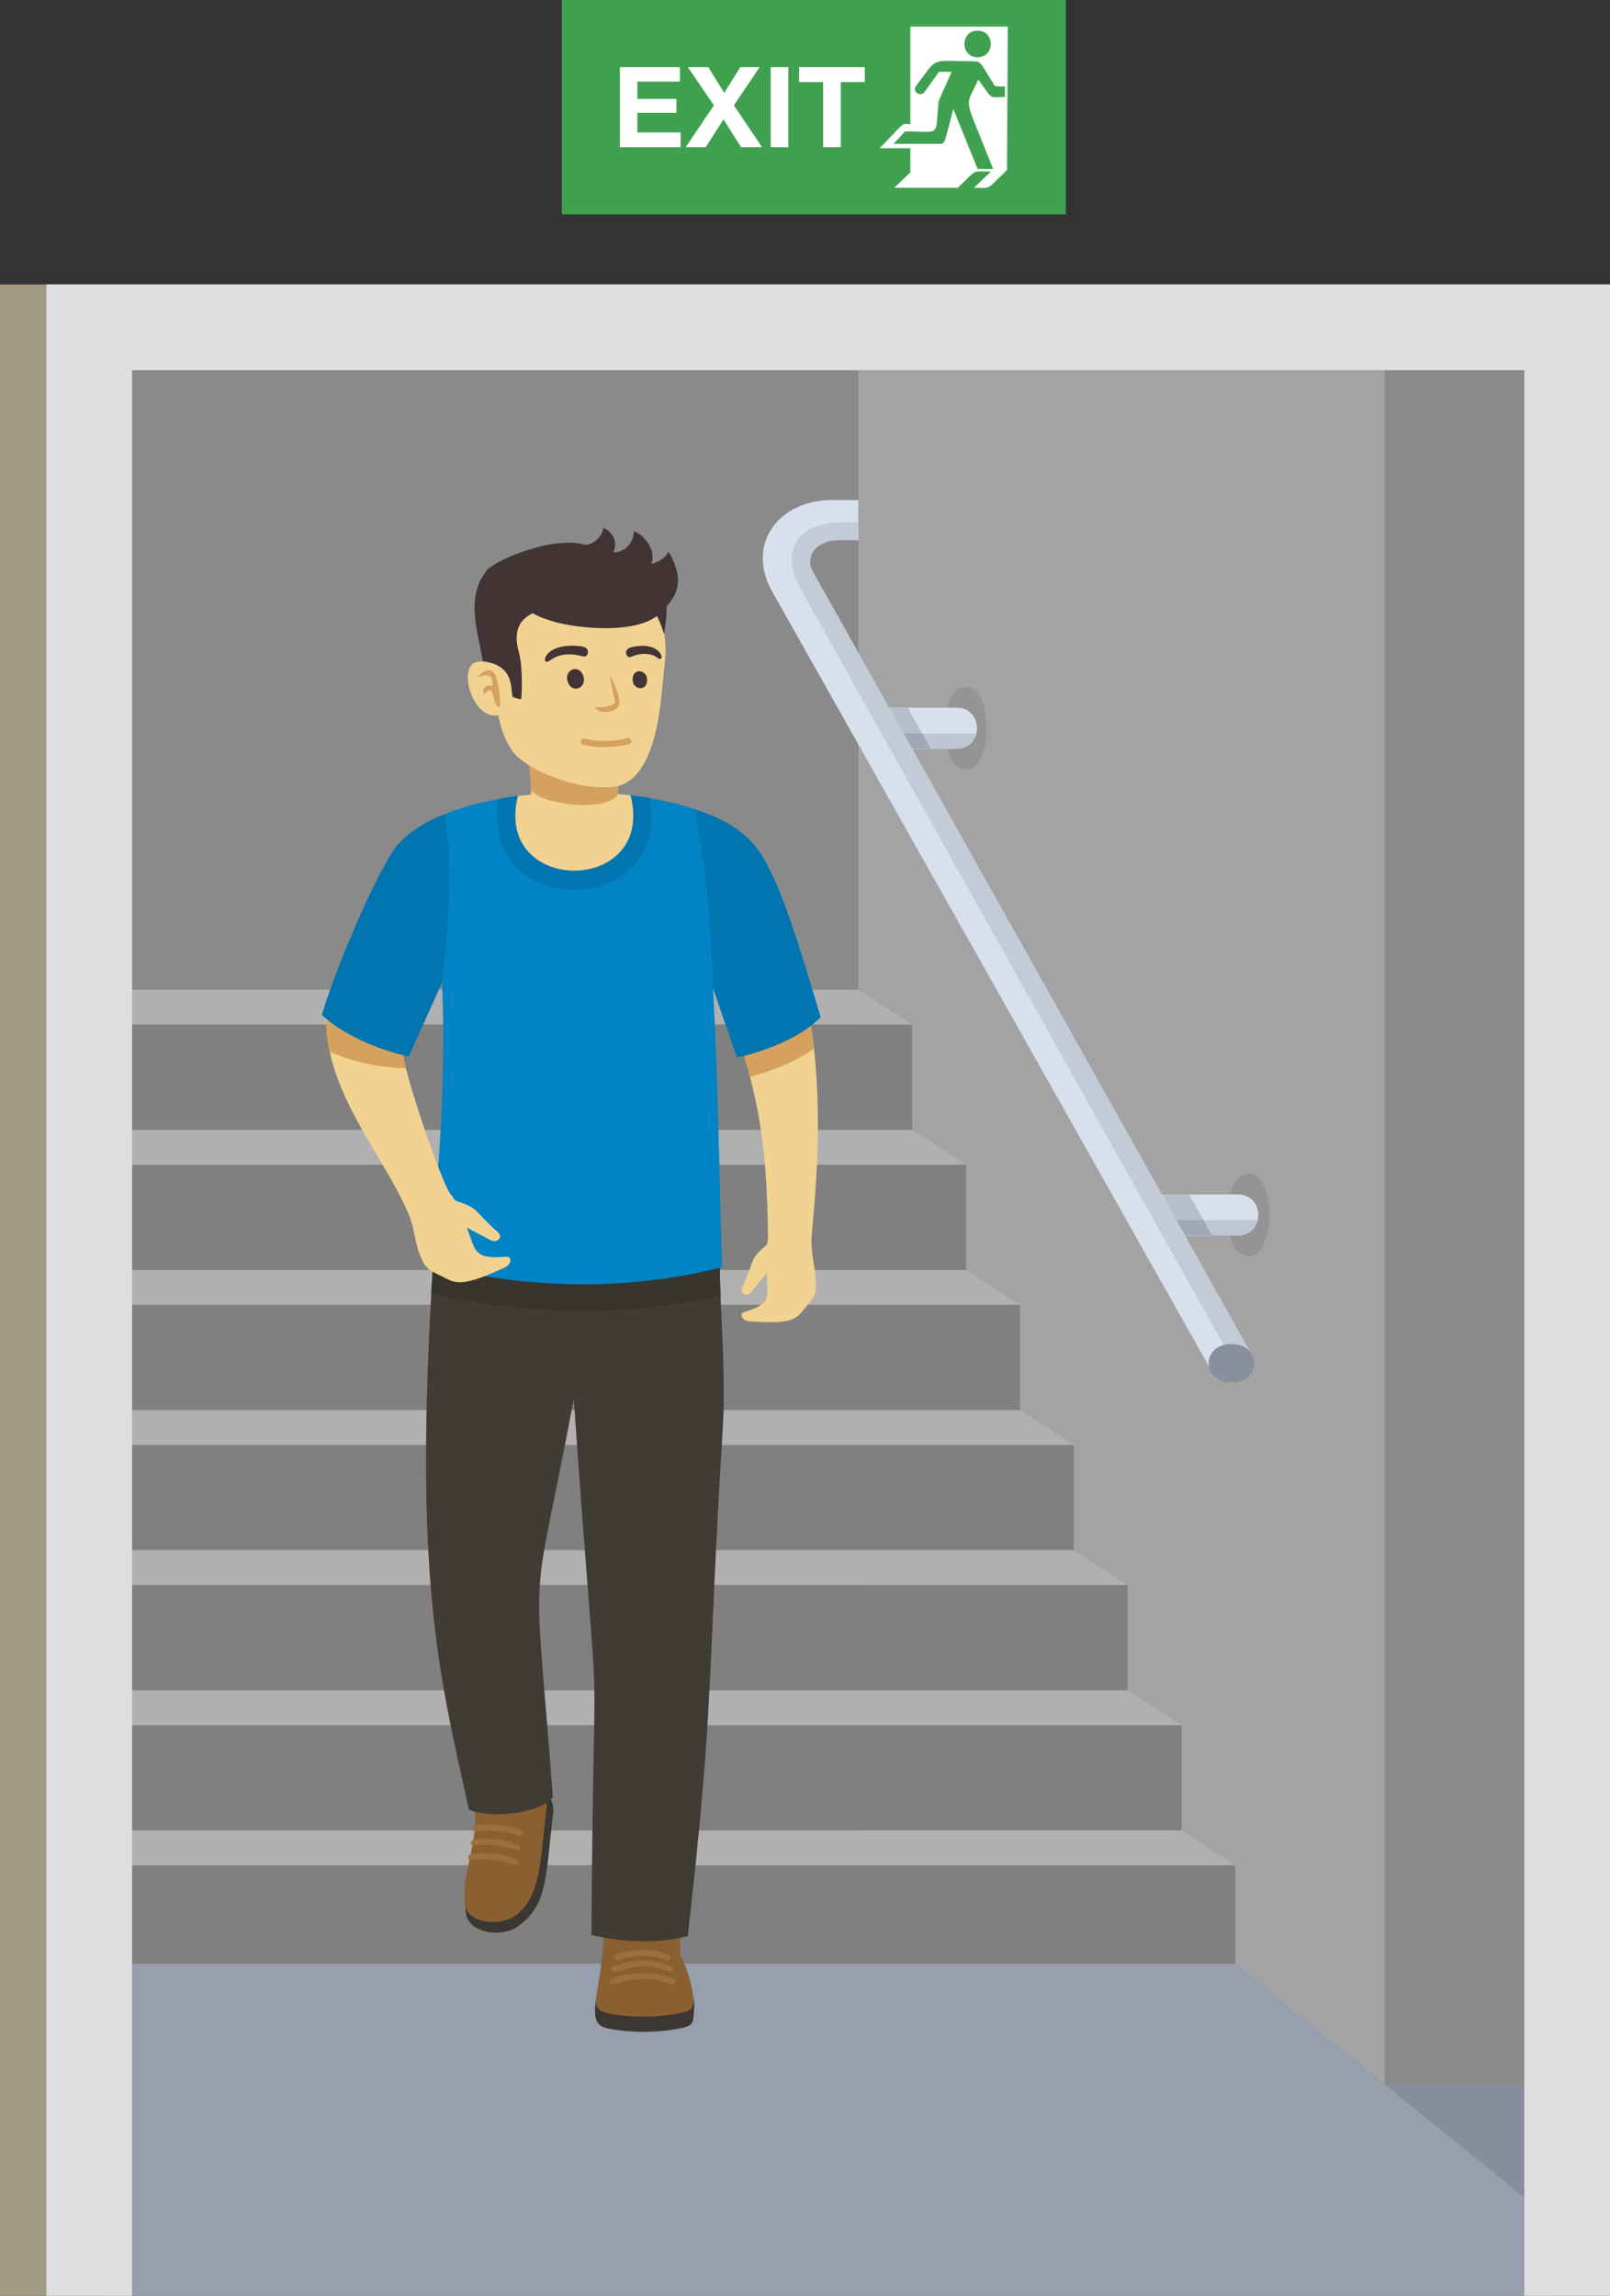 <?xml version="1.0" encoding="UTF-8"?><svg id="_Ñëîé_1" xmlns="http://www.w3.org/2000/svg" viewBox="0 0 541.58 772"><rect x="0" y="0" width="541.58" height="772" fill="#333333" stroke="none"/><defs><style>.cls-1{fill:#a39a84;}.cls-2{fill:#0084c5;}.cls-2,.cls-3,.cls-4,.cls-5,.cls-6,.cls-7,.cls-8,.cls-9,.cls-10,.cls-11,.cls-12,.cls-13,.cls-14,.cls-15,.cls-16,.cls-17,.cls-18,.cls-19,.cls-20,.cls-21,.cls-22,.cls-23{fill-rule:evenodd;}.cls-3{fill:#bec6d4;}.cls-4{fill:#fff;}.cls-5{fill:#0075b0;}.cls-6{fill:#898f9c;}.cls-7{fill:#949494;}.cls-24{fill:#a6a6a6;}.cls-25,.cls-21{fill:#d4a15e;}.cls-8{fill:#38342e;}.cls-9{fill:#dddee0;}.cls-10{fill:#f2d291;}.cls-11{fill:#979ead;}.cls-26{fill:gray;}.cls-12{fill:#a1a8b4;}.cls-27{fill:#3fa14f;}.cls-13{fill:#8a6030;}.cls-14{fill:#a3a3a3;}.cls-15{fill:#403c35;}.cls-16{fill:#423435;}.cls-17{fill:#b7bec9;}.cls-18{fill:#c3cbd9;}.cls-19{fill:#3b3732;}.cls-28{fill:#9c6f3d;}.cls-20{fill:#b0b0b0;}.cls-22{fill:#d8e0ed;}.cls-29{fill:#8a8a8a;}.cls-23{fill:#868e9e;}</style></defs><rect class="cls-1" y="95.65" width="541.58" height="676.35"/><rect class="cls-24" x="35.68" y="115.72" width="485.83" height="261.94"/><polyline class="cls-23" points="35.68 772 35.68 660.37 521.51 660.37 521.51 772"/><rect class="cls-29" x="35.68" y="115.72" width="485.83" height="261.94"/><polygon class="cls-14" points="465.81 115.72 465.81 700.93 415.59 660.37 288.73 660.37 288.73 115.72 465.81 115.72"/><polygon class="cls-20" points="35.68 615.5 397.47 615.5 415.59 627.26 35.68 627.26 35.68 615.5"/><rect class="cls-26" x="35.68" y="627.26" width="379.91" height="35.36"/><polygon class="cls-20" points="35.68 568.38 379.35 568.38 397.47 580.15 35.68 580.15 35.68 568.38"/><rect class="cls-26" x="35.68" y="580.15" width="361.79" height="35.36"/><polygon class="cls-20" points="35.68 521.27 361.22 521.27 379.35 533.03 35.68 533.03 35.68 521.27"/><rect class="cls-26" x="35.68" y="533.03" width="343.67" height="35.36"/><polygon class="cls-20" points="35.68 474.15 343.1 474.15 361.22 485.91 35.68 485.91 35.68 474.15"/><rect class="cls-26" x="35.68" y="485.91" width="325.54" height="35.36"/><polygon class="cls-20" points="35.68 427.03 324.98 427.03 343.1 438.79 35.68 438.79 35.68 427.03"/><rect class="cls-26" x="35.68" y="438.79" width="307.42" height="35.36"/><path class="cls-7" d="m324.88,258.8c-9.34,0-9.34-27.85,0-27.85s9.35,27.85,0,27.85Z"/><polygon class="cls-20" points="35.68 379.91 306.85 379.91 324.98 391.67 35.68 391.67 35.68 379.91"/><rect class="cls-26" x="35.68" y="391.67" width="289.3" height="35.36"/><polygon class="cls-20" points="35.68 332.79 288.73 332.79 306.85 344.55 35.68 344.55 35.68 332.79"/><path class="cls-7" d="m419.94,422.48c-9.34,0-9.34-27.85,0-27.85s9.35,27.85,0,27.85Z"/><rect class="cls-26" x="35.68" y="344.55" width="271.17" height="35.36"/><path class="cls-22" d="m392.54,401.66h23.87c9.12,0,9.12,13.79,0,13.79h-23.87c-9.11,0-9.11-13.79,0-13.79Z"/><path class="cls-17" d="m392.54,401.66h7.45l7.73,13.79h-9.15c-8.51-15.18-8.43-13.79-6.03-13.79Z"/><path class="cls-3" d="m423.08,410.28c-.77,2.96-3.48,5.17-6.68,5.17-19.9,0-26.04,1.71-27.83-5.17h34.5Z"/><polygon class="cls-12" points="407.72 415.45 398.56 415.45 395.67 410.28 404.82 410.28 407.72 415.45"/><path class="cls-22" d="m297.91,237.98h23.87c9.12,0,9.12,13.79,0,13.79h-23.87c-9.11,0-9.11-13.79,0-13.79Z"/><path class="cls-17" d="m297.91,237.98h7.45l7.73,13.79h-9.15c-8.51-15.18-8.43-13.79-6.03-13.79Z"/><path class="cls-3" d="m328.45,246.6c-.77,2.96-3.48,5.17-6.68,5.17-19.91,0-26.04,1.7-27.83-5.17h34.5Z"/><polygon class="cls-12" points="313.09 251.77 303.94 251.77 301.04 246.6 310.19 246.6 313.09 251.77"/><path class="cls-22" d="m288.73,168.16h-8.94c-17.85,0-29.03,14.82-20,30.83l146.71,260.2,14.47-3.78-147.55-263.16c-2.91-5.19,1.17-10.71,8.98-10.67l6.33.03v-13.46Z"/><path class="cls-18" d="m414.34,457.15l6.63-1.73-147.55-263.16c-2.91-5.19,1.17-10.71,8.98-10.67l6.33.03v-5.99h-5.62c-15.73,0-20.54,10.35-13.73,22.59l144.96,258.93Z"/><path class="cls-6" d="m414.22,464.87c-10.2,0-10.2-12.92,0-12.92s10.2,12.92,0,12.92Z"/><rect class="cls-29" x="465.81" y="115.72" width="55.7" height="585.21"/><rect class="cls-27" x="188.99" width="169.56" height="72.08"/><path class="cls-4" d="m228.7,22.59h-20.17v26.9h20.44v-4.95h-14.58v-6.61h13.15v-4.65h-13.15v-5.86h14.32v-4.84Zm77.53-13.64v32.78c-3.25,0-1.16-1.32-10.34,8.13h10.34v8.13l-5.42,5.15h21.39c6.85-6.5,4.3-5.42,11.12-5.42l-5.69,5.42c6.09,0,3.58,1.19,11.11-5.96l.27-48.22h-32.78Zm22.62,1.36c-5.91,0-5.91,8.94,0,8.94s5.91-8.94,0-8.94Zm-20.97,18.95c-.73,2.06,2.17,3.39,3.25,1.49l4.73-6.59h4.27l-4.36,9.74c-1.34,12.44,1.18,10.3-11.32,10.3l-3.9,4.18h15.67c1.76,0,1.51-.72,4.47-11.7l8.17,20.14h5.2c-10.25-26.17-9.47-19.63-5.01-30.07,5.09,6.93,3.34,5.96,9,5.85v-3.53c-2.43,0-3.21.22-3.75-.66-4.06-6.56-4.25-7.78-6.43-7.79-15.6-.1-12-1.79-19.99,8.64h0Zm-16.96-6.67h-22.1v5.02h8.08v21.87h5.93v-21.87h8.08v-5.02Zm-25.73,0h-5.93v26.9h5.93v-26.9Zm-9.67,0h-6.5l-5.4,8.65-5.36-8.65h-6.88l8.77,12.84-9.48,14.05h6.73l5.97-9.33,5.89,9.33h7.06l-9.45-14.05,8.65-12.84Z"/><polygon class="cls-9" points="541.58 95.65 15.61 95.65 15.61 772 44.44 772 44.44 124.49 512.75 124.49 512.75 772 541.58 772 541.58 95.65"/><polygon class="cls-11" points="44.44 660.37 415.59 660.37 512.75 738.95 512.75 772 44.44 772 44.44 660.37"/><path class="cls-13" d="m228.8,657.41c3.18,6.2,5.25,13.77,4.45,20.98-.25,2.26-.95,2.93-3.8,3.53-7.69,1.62-16.24,1.8-24.81.22-8.94-1.65-1.74-12.29-1.41-35.27.32-7.19,25.86-7.4,25.71-.9l-.14,11.45Z"/><path class="cls-19" d="m233.25,678.38c-.25,2.26-.95,2.93-3.8,3.53-7.69,1.62-16.24,1.8-24.81.22-4.66-.86-4.67-3.85-4.31-9.1.32,2.2,1.31,3.46,4.27,4.01,8.57,1.59,17.13,1.4,24.81-.22,3.37-.71,3.63-1.42,3.93-4.85.05,0,.38,2.22-.09,6.41Z"/><path class="cls-28" d="m226.57,665.4c-6.99-2.75-13.94-2.37-20.87,0-.48.16-.74.72-.59,1.25.73,2.56,8.18-4.33,20.86.65,1.56,0,1.47-1.55.6-1.9Zm-2.24-6.22c1.14.43,1.72-1.46.58-1.89-5.95-2.26-11.8-2.1-17.7,0-1.14.4-.57,2.31.57,1.91,9.57-3.39,16.6,0,16.55,0Zm1.52,2.04c-6.54-2.76-13.04-2.39-19.51-.02-.48.17-.73.74-.57,1.27.84,2.77,7.35-4.48,19.44.62,1.58,0,1.48-1.52.63-1.87Z"/><path class="cls-19" d="m186.14,609.18c-2.75,22.83-1.82,32.02-12.81,39.2-6.3,3.26-15.48,1.11-16.53-4.63-1.85-10.12,4.96-22.56,3.03-34.19-.67-4.06,26.83-14.86,26.31-.38h0Z"/><path class="cls-13" d="m183.9,607.48c-2.23,18.8-1.9,31.39-11.47,37.29-4.38,2.7-14.81,2.23-15.95-4.09-1.73-9.61,4.89-21.74,3.08-32.79-.63-3.85,24.81-14.16,24.33-.41h0Z"/><path class="cls-28" d="m172.84,626.99c1.26.44,1.91-1.45.66-1.89-7.72-2.77-13.49-1.7-15.08-1.7-.95.21-1.35,1.85-.07,2.03,8.24-1,14.55,1.56,14.5,1.56Zm2.34-11.56c-5.16-1.85-10.31-2.28-15.44-1.65-.87.17-1.37,1.84-.04,2.03.48,0,7.04-1.27,14.83,1.52,1.7,0,1.62-1.55.65-1.9Zm-1.5,6.73c1.25.45,1.91-1.45.66-1.89-7.63-2.73-13.15-1.7-15.07-1.7-1.37.95-.93,1.91-.07,2.03,8.24-1,14.54,1.55,14.49,1.55Z"/><path class="cls-15" d="m242.07,425.55c.36,19.03,2.18,36.64,1,55.86-5.22,84.94-2.65,90.16-11.72,169.66-10.21,2.58-21.06,2.23-32.4-.37.8-123.4,3.63-43.6-5.95-180.25-14.59,77.79-13.67,46.6-7,133.93-4.71,5.65-21.38,7.22-28.28,4.14-10.06-45.86-18.75-77.33-12.07-182.96h96.42Z"/><path class="cls-8" d="m242.07,425.55c.07,3.46.18,6.88.32,10.27-32.39,7.05-64.85,6.63-97.36-.8.21-3.1.42-6.26.63-9.47h96.42Z"/><path class="cls-10" d="m242.34,331.62c12.15,32.56,15.65,49.66,16.01,84.52h14.64c.64-10.06,6.86-56.67-5.48-93.48l-25.17,8.96Z"/><path class="cls-10" d="m273.01,416.14c-.33,5.25,1.21,9.56,1.4,14.54.22,5.71-.89,5.84-4.31,10.03-2.5,3.06-4.3,4.6-17.98,3.6-2.47-.18-3.53-2.46-1.92-3.05,10.12-2.98,7.77-5.65,7.7-13.22l-5.04,6.27c-1.41,2-4.27.98-3.13-1.49,4.02-8.7,2.49-9.46,7.43-13.52,1.23-1.01.98-1.4,1.18-3.16,8.73-5.51,14.72,0,14.67,0Z"/><path class="cls-21" d="m242.34,331.62c4.33,11.62,7.57,21.27,9.95,30.46,7.58-1.98,15.42-5.08,21.43-9.4-1.12-10.23-2.94-20.27-6.21-30.02l-25.17,8.96Z"/><path class="cls-2" d="m148.71,330.32l-11.24,24.97c-10.27-2.37-22.33-7.31-29.18-14.08,4.91-16.09,16.23-42.64,23.53-54.42,16.61-26.81,106.3-27.7,123.96,0,7.51,11.78,15.34,38.84,20.25,55.27-6.74,6.76-17.88,11.18-28.1,13.55l-8.08-23.4c1.8,33.24,2.17,65.21,3.05,93.94-30.88,7.75-63.28,7.57-94.29,0-6.91,0,2.39-38.44.1-95.83Z"/><path class="cls-5" d="m233.47,272.04c23.14,7.73,26.34,15.79,42.55,70.03-6.74,6.76-17.88,11.18-28.1,13.55l-8.08-23.4c-.79-36.44-6.14-60.18-6.38-60.18Z"/><path class="cls-5" d="m218.51,268.36c8.06,41.03-58.41,41.13-50.7.3.05,0,23.78-4.93,50.7-.3Z"/><path class="cls-10" d="m212.1,267.43c8.65,33.71-46.26,33.79-37.88.22.75,0,16.87-2.77,37.88-.22Z"/><path class="cls-10" d="m176.28,246.8c2.11,8.2,3.09,18.84,1.84,24.92-4.4,21.28,32.81,21.35,29.98,2.9-.8-5.24.5-14.71.32-25.1l-32.14-2.72Z"/><path class="cls-21" d="m176.28,247.96c1.23,4.78,2.15,12.69,2.39,17.75,3.9,5.17,25.82,7.45,29.27,1.27.2-4.72.58-10.36.48-16.3l-32.14-2.72Z"/><path class="cls-10" d="m136.81,406.8c2.52,4.94,2.49,10.08,4.36,14.96,2.15,5.6,3.35,5.29,8.59,8.01,3.83,1.98,6.35,2.77,19.94-3.49,2.46-1.13,2.6-3.74.7-3.69-11.63,1.04-10.32-2.44-13.4-9.78l7.79,4.1c2.28,1.38,4.79-.71,2.59-2.65-8.39-7.43-6.05-7.79-13.24-10.17-1.3-.43-1.22-.52-2.17-2.15-12.95-2.24-14.31,4.85-15.16,4.85Z"/><path class="cls-10" d="m151.97,401.94l-14.8,5.66c-8.19-19-27.86-40.85-27.36-64.98l5.07-12.75,26.51,9.35-5.81,15.55c1.61,10.15,14.47,47.16,16.4,47.16Z"/><path class="cls-21" d="m110.88,353.64c-2.41-11.18-.85-11.57,4-23.76l26.51,9.35c-6.54,17.49-6.26,14.38-4.82,20.04-17.41-.8-25-5.63-25.69-5.63Z"/><path class="cls-10" d="m223.21,226.78c-.94,9.75-2.38,36.86-17.5,37.9-13.62.94-28.61-6.46-32.66-11.27-4.05-4.8-5.45-12.88-5.45-12.88-8.82,1.47-13.43-15.95-7.7-17.78,3.9-1.25,8.74,1.34,9.63,2.72,0,0-3.9-17.9.01-26.39,3.92-8.49,25.16-14.09,41.85-4.19,17.57,10.42,11.29,31.88,11.82,31.88Z"/><path class="cls-16" d="m199.43,190.75c33.26,2.75,31.6,22.98-1.66,20.24-33.26-2.75-31.6-22.99,1.66-20.24h0Z"/><path class="cls-16" d="m164.13,191.36c-8.05,9.29-3.08,21.55-1.76,31.03,11.59,1.17,9.06,10.77,10.2,12.01.1.11,2.65.92,2.75.65.12-.3.74-10.21-.79-15.75-2.43-8.78.61-14.73,17.28-15.91,5.64,1.74,1.62,1.95,11.09,1.62,9.47-.32,9.45-3.44,13.58-2.61,4.13.83,6.89,10.84,6.89,10.84,0,0,2.53-12.78-.99-17.19-6.14,1.3-25.3-.18-35.11,0-2.38.04-1.84-13.21-5.24-12.35-13.11,3.28-17.84,7.66-17.9,7.66Z"/><path class="cls-25" d="m199.94,237.75c3.72.22,5.12-.2,6.97-1.37l-1.99-9.8c.76,1.28,2.03,4.06,2.71,5.95,1.36,3.75,1.1,6.21-2.99,6.81-3.69.55-4.49-1.57-4.7-1.59Z"/><path class="cls-25" d="m168.3,236.41c-.59-8.39-1.9-14.66-7.79-8.66,4.22-1.31,5.36-.82,5.13,3.19-.99-.99-3.77-.13-2.93,2.57,0,0,2.07-2.29,2.64-1.16.56,1.13,2.01,8.6,2.95,4.06h0Z"/><path class="cls-16" d="m205.32,207.73c5.39-.38,10.78-.77,16.17-1.16,6.14-5.43,9.34-10.8,3.45-21.03-1.19,2.06-3.18,3.39-5.87,4.09,1.9-5.07-3-10.23-5.87-10.95-.05,4.28-3.29,7.02-6.87,7.1,1.42-3.08.29-6.57-3.39-8.3-.24,3.2-4.01,6.16-6.55,5.66-3.7-1.28-10.58-.42-14.35.55l-12.38,8.35,35.67,15.67Z"/><path class="cls-16" d="m196.21,220.74c1.56.47,2.96-2.99-.8-3.43-13.01-1.51-13.67,7.12-10.53,4.83.44,0,3.4-3.57,11.33-1.4Z"/><path class="cls-16" d="m212.07,220.96c-1.24.57-2.73-2.58.31-3.31,10.35-2.47,11.67,5.53,8.91,3.65.05,0-3.17-2.95-9.22-.34Z"/><path class="cls-16" d="m196.19,227.21c1.47,4.13-3.72,6.27-5.18,2.14-1.47-4.13,3.71-6.27,5.18-2.14h0Z"/><path class="cls-16" d="m212.81,228.19c-.25,3.77,4.61,4.52,4.86.75.25-3.77-4.61-4.52-4.86-.75h0Z"/><path class="cls-21" d="m211.29,250.31c-4.14,1.17-11,1.25-15,.17-1.69-.46-.87-2.58.88-2.04,3.33,1,10.07.92,13.49-.17,1.98-.65,2.25,2.03.64,2.03Z"/><path class="cls-5" d="m148.59,330.58l-11.12,24.71c-10.27-2.37-22.33-7.31-29.18-14.08,4.91-16.09,16.23-42.64,23.53-54.42,3.36-5.42,9.7-9.78,17.83-13.05,2.97,18.3,1.07,39.72-1.06,56.84Z"/></svg>